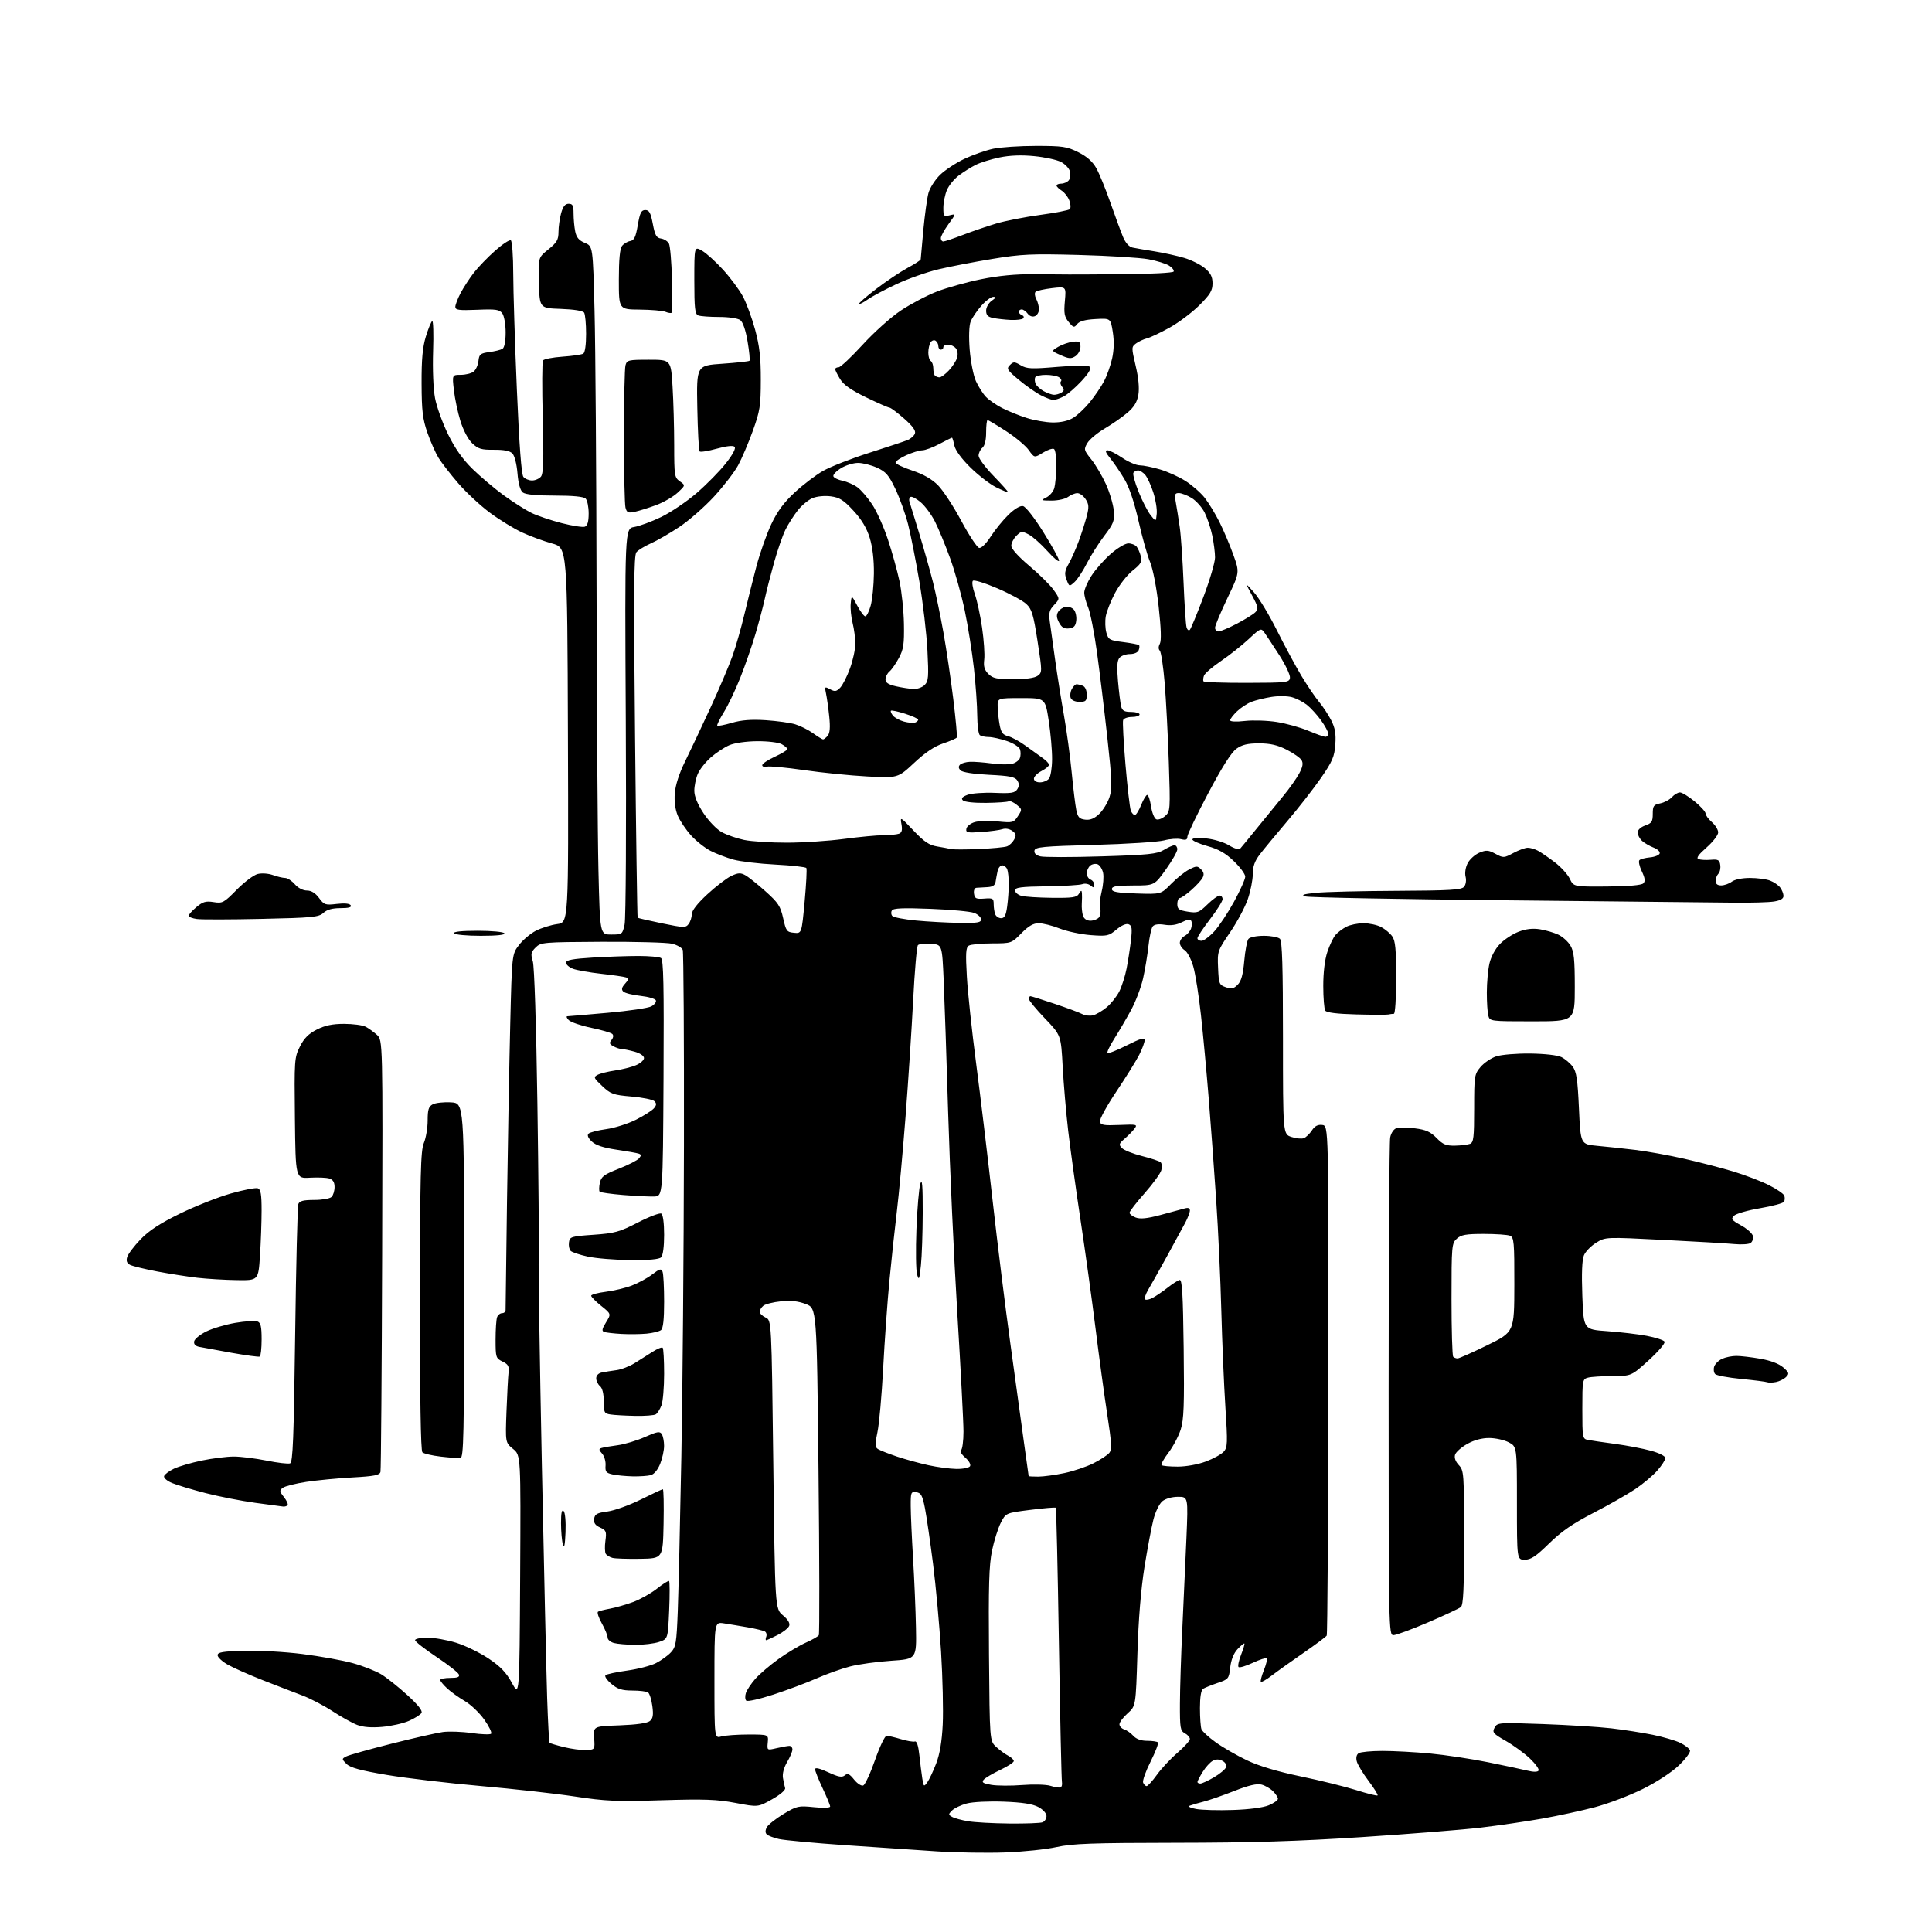 <?xml version="1.0" encoding="UTF-8" standalone="no"?>
<svg 
  version="1.1" 
  xmlns="http://www.w3.org/2000/svg" 
  xmlns:xlink="http://www.w3.org/1999/xlink" 
  xmlns:svg="http://www.w3.org/2000/svg"
  xmlns:rdf="http://www.w3.org/1999/02/22-rdf-syntax-ns#"
  xmlns:cc="http://creativecommons.org/ns#"
  xmlns:dc="http://purl.org/dc/elements/1.1/"
  viewBox="0 0 768 768"
  width="768"
  height="768"
>
<style>svg {background-color: white; }</style>"
<path stroke="none" fill="black" fill-rule="evenodd" d="M399.50,736.38C392.35,736.63 380.20,736.44 372.50,735.95C364.80,735.45 348.38,734.35 336.00,733.49C323.62,732.63 311.76,731.53 309.63,731.04C307.50,730.55 305.32,729.72 304.79,729.19C304.16,728.56 304.17,727.56 304.82,726.36C305.37,725.34 308.35,722.98 311.43,721.11C316.76,717.90 317.38,717.76 323.52,718.39C327.36,718.79 330.00,718.67 330.00,718.12C330.00,717.60 328.65,714.33 327.00,710.84C325.35,707.35 324.00,703.96 324.00,703.30C324.00,702.51 325.81,702.93 329.20,704.50C333.28,706.39 334.71,706.66 335.82,705.74C336.95,704.79 337.69,705.13 339.52,707.42C340.78,709.00 342.41,710.05 343.15,709.76C343.89,709.46 346.01,704.90 347.85,699.61C349.69,694.32 351.76,690.00 352.44,690.00C353.12,690.00 355.67,690.60 358.10,691.33C360.53,692.06 363.04,692.49 363.68,692.27C364.43,692.02 365.06,693.94 365.46,697.69C365.80,700.89 366.33,705.07 366.63,706.99C367.15,710.27 367.26,710.36 368.59,708.55C369.36,707.49 370.96,704.12 372.13,701.06C373.58,697.27 374.42,692.32 374.75,685.50C375.02,680.00 374.72,666.98 374.09,656.56C373.45,646.14 372.02,630.39 370.89,621.56C369.77,612.73 368.32,602.80 367.68,599.50C366.69,594.47 366.14,593.45 364.25,593.18C362.14,592.88 362.00,593.21 362.03,598.68C362.04,601.88 362.46,611.25 362.96,619.50C363.46,627.75 363.98,640.12 364.11,647.00C364.35,659.50 364.35,659.50 354.24,660.18C348.68,660.55 341.36,661.56 337.98,662.43C334.60,663.29 328.61,665.43 324.67,667.17C320.72,668.91 313.00,671.80 307.50,673.60C302.00,675.40 297.12,676.50 296.65,676.04C296.18,675.58 296.11,674.23 296.49,673.03C296.87,671.84 298.56,669.29 300.25,667.37C301.94,665.45 306.12,661.88 309.54,659.43C312.97,656.99 317.83,654.08 320.34,652.97C322.86,651.85 325.17,650.53 325.49,650.02C325.80,649.51 325.75,620.06 325.37,584.57C324.68,520.04 324.68,520.04 320.33,518.38C317.25,517.21 314.36,516.89 310.42,517.30C307.36,517.61 304.22,518.40 303.43,519.06C302.64,519.71 302.00,520.79 302.00,521.46C302.00,522.13 303.06,523.16 304.35,523.75C306.70,524.82 306.70,524.82 307.40,582.16C308.10,639.50 308.10,639.50 311.21,642.11C313.25,643.81 314.11,645.27 313.71,646.31C313.37,647.19 311.29,648.83 309.09,649.95C306.88,651.08 304.85,652.00 304.57,652.00C304.29,652.00 304.30,651.37 304.60,650.60C304.89,649.83 304.66,648.91 304.08,648.55C303.50,648.19 300.43,647.45 297.26,646.89C294.09,646.34 289.81,645.62 287.75,645.31C284.00,644.74 284.00,644.74 284.00,667.89C284.00,691.04 284.00,691.04 286.75,690.27C288.26,689.85 293.10,689.50 297.50,689.50C305.50,689.50 305.50,689.50 305.20,692.66C304.90,695.81 304.90,695.81 308.70,694.93C310.79,694.44 313.06,694.04 313.75,694.02C314.44,694.01 315.00,694.65 315.00,695.44C315.00,696.24 314.05,698.50 312.89,700.46C311.59,702.67 310.96,705.08 311.24,706.77C311.49,708.27 311.88,710.09 312.10,710.80C312.33,711.55 310.15,713.43 306.91,715.25C301.32,718.40 301.32,718.40 292.41,716.70C285.00,715.29 280.05,715.11 263.00,715.63C245.05,716.19 240.76,716.00 228.50,714.14C220.80,712.97 204.00,711.10 191.17,709.98C178.34,708.86 161.52,706.87 153.80,705.57C143.27,703.79 139.25,702.69 137.75,701.20C135.82,699.26 135.81,699.17 137.63,698.21C138.66,697.67 146.70,695.41 155.50,693.18C164.30,690.95 173.53,688.85 176.00,688.51C178.47,688.17 183.65,688.35 187.49,688.91C191.34,689.46 194.82,689.58 195.22,689.18C195.63,688.77 194.40,686.24 192.49,683.55C190.58,680.86 187.10,677.55 184.76,676.19C182.42,674.83 179.26,672.57 177.75,671.17C176.24,669.77 175.00,668.26 175.00,667.81C175.00,667.37 176.79,667.00 178.97,667.00C181.95,667.00 182.80,666.65 182.40,665.61C182.11,664.84 178.07,661.69 173.43,658.60C168.80,655.51 165.00,652.54 165.00,651.99C165.00,651.45 167.20,651.00 169.89,651.00C172.59,651.00 177.74,651.91 181.34,653.02C184.94,654.14 190.72,656.95 194.19,659.27C198.97,662.47 201.23,664.84 203.50,669.00C206.50,674.50 206.50,674.50 206.77,626.50C207.03,578.50 207.03,578.50 203.96,575.98C200.88,573.45 200.88,573.45 201.34,560.98C201.60,554.11 201.97,547.16 202.16,545.53C202.44,543.11 201.99,542.31 199.75,541.23C197.12,539.95 197.00,539.57 197.00,532.53C197.00,528.48 197.27,524.45 197.61,523.58C197.94,522.71 198.84,522.00 199.61,522.00C200.37,522.00 200.99,521.44 200.98,520.75C200.96,520.06 201.22,500.60 201.54,477.50C201.87,454.40 202.44,422.86 202.82,407.42C203.50,379.34 203.50,379.34 206.31,375.66C207.85,373.64 210.89,371.08 213.05,369.97C215.22,368.87 219.02,367.68 221.50,367.34C226.01,366.73 226.01,366.73 225.76,292.22C225.50,217.70 225.50,217.70 219.50,216.05C216.20,215.14 210.85,213.18 207.61,211.69C204.37,210.20 198.59,206.66 194.77,203.83C190.94,200.99 185.26,195.70 182.14,192.08C179.02,188.46 175.50,183.92 174.32,182.00C173.14,180.07 171.15,175.57 169.90,172.00C168.02,166.58 167.63,163.34 167.59,152.50C167.55,142.87 167.99,138.02 169.28,133.80C170.24,130.67 171.38,127.88 171.81,127.62C172.24,127.35 172.40,132.75 172.17,139.61C171.93,146.92 172.25,154.65 172.94,158.29C173.59,161.71 175.92,168.17 178.12,172.66C180.86,178.25 183.91,182.57 187.81,186.39C190.94,189.46 196.55,194.19 200.27,196.91C204.00,199.62 208.96,202.77 211.31,203.91C213.66,205.04 219.05,206.86 223.30,207.95C227.55,209.04 231.70,209.67 232.51,209.36C233.54,208.96 234.00,207.32 234.00,204.09C234.00,201.51 233.46,198.86 232.80,198.20C232.01,197.41 227.80,197.00 220.49,197.00C213.11,197.00 208.85,196.58 207.81,195.75C206.79,194.95 206.04,192.22 205.70,188.12C205.39,184.41 204.54,181.11 203.66,180.24C202.66,179.23 200.25,178.76 196.33,178.80C191.35,178.85 190.10,178.47 187.72,176.22C186.09,174.66 184.17,171.04 183.03,167.38C181.98,163.97 180.81,158.44 180.43,155.09C179.74,149.00 179.74,149.00 183.18,149.00C185.07,149.00 187.35,148.44 188.25,147.75C189.14,147.06 190.02,145.15 190.19,143.50C190.47,140.83 190.94,140.44 194.50,139.96C196.70,139.67 199.06,139.08 199.75,138.66C200.52,138.18 201.00,135.65 201.00,132.13C201.00,128.95 200.41,125.58 199.68,124.58C198.55,123.03 197.15,122.83 189.68,123.14C182.43,123.44 181.00,123.25 181.00,121.99C181.00,121.15 181.95,118.68 183.10,116.49C184.26,114.29 186.62,110.67 188.35,108.43C190.08,106.19 193.89,102.24 196.81,99.66C199.73,97.07 202.54,95.22 203.06,95.54C203.58,95.86 204.01,101.83 204.02,108.81C204.03,115.79 204.68,136.50 205.46,154.83C206.41,177.05 207.27,188.63 208.06,189.58C208.71,190.36 210.26,191.00 211.50,191.00C212.74,191.00 214.33,190.31 215.03,189.47C216.01,188.28 216.18,182.97 215.75,166.12C215.44,154.12 215.49,143.85 215.85,143.29C216.21,142.73 219.70,142.06 223.61,141.78C227.53,141.51 231.24,140.97 231.86,140.58C232.54,140.16 232.99,137.00 232.98,132.69C232.98,128.74 232.62,124.96 232.20,124.29C231.73,123.55 228.19,122.98 222.97,122.79C214.50,122.50 214.50,122.50 214.22,112.44C213.93,102.39 213.93,102.39 217.97,99.15C221.36,96.42 222.00,95.32 222.01,92.20C222.01,90.17 222.48,86.81 223.05,84.75C223.80,82.05 224.64,81.00 226.05,81.00C227.65,81.00 228.00,81.70 228.00,84.87C228.00,87.01 228.29,90.21 228.65,91.99C229.13,94.39 230.12,95.57 232.49,96.56C235.68,97.89 235.68,97.89 236.34,123.61C236.70,137.75 237.06,187.84 237.14,234.91C237.22,281.99 237.56,331.98 237.89,346.00C238.50,371.50 238.50,371.50 242.96,371.50C247.34,371.50 247.42,371.44 248.29,367.50C248.78,365.30 248.99,329.07 248.76,286.81C248.35,210.12 248.35,210.12 252.12,209.48C254.19,209.13 258.99,207.36 262.78,205.54C266.57,203.72 272.93,199.43 276.91,196.01C280.88,192.59 286.12,187.26 288.55,184.17C291.33,180.63 292.60,178.20 292.01,177.61C291.41,177.01 288.78,177.29 284.90,178.37C281.52,179.31 278.47,179.80 278.12,179.46C277.78,179.12 277.36,171.29 277.19,162.07C276.87,145.29 276.87,145.29 287.16,144.59C292.82,144.20 297.67,143.67 297.93,143.41C298.18,143.15 297.85,139.69 297.17,135.72C296.43,131.30 295.31,128.02 294.28,127.25C293.34,126.54 289.72,126.00 285.89,126.00C282.19,126.00 278.45,125.73 277.58,125.39C276.25,124.88 276.00,122.68 276.00,111.34C276.00,97.89 276.00,97.89 279.12,99.69C280.83,100.69 284.58,104.08 287.45,107.24C290.32,110.39 293.84,115.12 295.26,117.74C296.69,120.37 298.89,126.34 300.16,131.01C301.93,137.58 302.45,142.09 302.43,151.00C302.42,161.37 302.10,163.37 299.25,171.29C297.51,176.12 294.88,182.29 293.40,185.00C291.93,187.71 287.62,193.29 283.83,197.41C280.04,201.52 273.84,206.95 270.06,209.46C266.28,211.97 261.18,214.92 258.72,216.00C256.27,217.09 253.69,218.67 252.98,219.52C251.95,220.76 251.85,235.11 252.44,292.78C252.84,332.23 253.31,364.64 253.47,364.81C253.64,364.97 257.99,365.98 263.14,367.04C271.88,368.84 272.58,368.86 273.75,367.29C274.44,366.37 275.00,364.63 275.00,363.42C275.00,362.00 277.20,359.17 281.15,355.52C284.54,352.38 288.81,349.11 290.64,348.23C293.37,346.93 294.37,346.87 296.23,347.89C297.48,348.57 301.11,351.47 304.30,354.32C309.36,358.85 310.26,360.22 311.32,365.01C312.45,370.10 312.76,370.52 315.61,370.80C318.68,371.10 318.68,371.10 319.85,358.46C320.49,351.51 320.80,345.48 320.54,345.06C320.28,344.64 314.76,344.02 308.28,343.69C301.80,343.36 294.25,342.46 291.50,341.70C288.75,340.93 284.67,339.37 282.43,338.22C280.19,337.08 276.72,334.32 274.70,332.09C272.69,329.87 270.32,326.35 269.44,324.27C268.41,321.84 267.98,318.66 268.24,315.34C268.50,312.08 269.98,307.46 272.26,302.84C274.25,298.80 278.78,289.20 282.34,281.50C285.90,273.80 289.92,264.35 291.27,260.50C292.62,256.65 294.73,249.22 295.96,244.00C297.20,238.78 299.34,230.22 300.72,225.00C302.11,219.78 304.75,212.30 306.59,208.38C309.02,203.24 311.61,199.73 315.92,195.74C319.20,192.70 324.27,188.85 327.19,187.19C330.11,185.53 338.35,182.30 345.50,180.02C352.65,177.73 359.53,175.45 360.78,174.94C362.03,174.43 363.34,173.28 363.69,172.37C364.13,171.22 362.85,169.43 359.41,166.40C356.71,164.02 354.08,162.06 353.57,162.04C353.06,162.02 348.88,160.18 344.28,157.95C338.31,155.06 335.35,152.98 333.96,150.70C332.89,148.94 332.01,147.16 332.00,146.75C332.00,146.34 332.61,146.00 333.36,146.00C334.11,146.00 338.40,141.97 342.90,137.05C347.46,132.06 354.21,126.02 358.15,123.40C362.04,120.82 368.45,117.45 372.40,115.91C376.35,114.38 384.24,112.17 389.93,111.01C396.93,109.59 403.71,108.94 410.89,109.00C416.72,109.05 423.07,109.10 425.00,109.11C426.93,109.13 436.93,109.07 447.24,108.99C457.54,108.91 466.22,108.45 466.52,107.97C466.82,107.48 466.04,106.43 464.78,105.62C463.53,104.81 459.80,103.65 456.50,103.05C453.20,102.44 440.82,101.67 429.00,101.35C409.97,100.84 406.01,101.02 394.50,102.92C387.35,104.09 377.73,105.95 373.12,107.04C368.52,108.13 360.97,110.79 356.36,112.95C351.75,115.11 346.60,117.86 344.93,119.05C343.25,120.24 341.70,121.03 341.47,120.81C341.24,120.58 344.31,117.91 348.28,114.87C352.25,111.83 357.86,108.07 360.75,106.51C363.64,104.96 366.00,103.42 366.00,103.09C366.00,102.77 366.47,97.55 367.04,91.50C367.61,85.45 368.52,78.82 369.07,76.76C369.62,74.71 371.70,71.45 373.69,69.51C375.68,67.58 380.05,64.71 383.40,63.13C386.76,61.55 391.88,59.75 394.80,59.13C397.71,58.51 405.39,58.00 411.85,58.00C422.38,58.00 424.13,58.26 428.62,60.50C432.05,62.21 434.31,64.21 435.80,66.86C436.99,68.98 439.52,75.17 441.42,80.61C443.32,86.05 445.58,92.18 446.44,94.23C447.44,96.60 448.83,98.14 450.26,98.43C451.49,98.69 455.45,99.37 459.05,99.94C462.65,100.52 467.92,101.68 470.75,102.52C473.59,103.36 477.28,105.20 478.95,106.61C481.27,108.57 482.00,110.01 482.00,112.65C482.00,115.52 481.07,117.05 476.75,121.36C473.86,124.23 468.56,128.22 464.97,130.22C461.38,132.22 457.33,134.14 455.97,134.49C454.61,134.83 452.64,135.76 451.59,136.53C449.74,137.91 449.74,138.15 451.44,145.40C452.58,150.20 452.96,154.29 452.52,156.89C452.03,159.81 450.83,161.78 448.17,164.06C446.15,165.79 442.09,168.62 439.14,170.35C436.20,172.08 433.09,174.68 432.24,176.12C430.77,178.61 430.84,178.92 433.80,182.62C435.51,184.75 438.12,189.18 439.62,192.45C441.11,195.73 442.51,200.45 442.74,202.95C443.10,207.04 442.72,208.05 438.96,213.00C436.66,216.02 433.53,220.97 432.00,224.00C430.47,227.02 428.28,230.35 427.13,231.38C425.08,233.24 425.04,233.23 423.97,230.41C423.07,228.07 423.23,226.93 424.86,224.03C425.95,222.09 427.75,218.03 428.86,215.00C429.96,211.97 431.38,207.55 432.00,205.17C432.93,201.56 432.86,200.43 431.54,198.42C430.67,197.09 429.18,196.01 428.23,196.03C427.28,196.05 425.63,196.72 424.56,197.53C423.49,198.34 420.57,198.99 418.06,198.99C413.77,198.97 413.65,198.90 415.96,197.73C417.31,197.04 418.73,195.36 419.11,193.99C419.49,192.62 419.85,188.71 419.90,185.31C419.96,181.90 419.54,178.83 418.98,178.49C418.42,178.14 416.44,178.80 414.57,179.96C411.18,182.05 411.18,182.05 408.93,178.91C407.70,177.18 403.65,173.79 399.92,171.38C396.20,168.97 392.89,167.00 392.57,167.00C392.26,167.00 392.00,169.19 392.00,171.88C392.00,174.99 391.46,177.20 390.50,178.00C389.68,178.68 389.00,180.11 389.00,181.16C389.00,182.21 391.69,185.84 394.98,189.22C398.27,192.61 400.84,195.49 400.70,195.64C400.55,195.78 398.42,194.91 395.97,193.70C393.51,192.49 388.91,188.94 385.74,185.82C382.15,182.28 379.75,178.98 379.36,177.07C379.03,175.38 378.61,174.00 378.43,174.00C378.25,174.00 375.99,175.12 373.40,176.50C370.82,177.88 367.76,179.01 366.60,179.02C365.45,179.03 362.59,179.91 360.25,180.97C357.91,182.03 356.00,183.34 356.00,183.87C356.00,184.40 358.98,185.83 362.62,187.04C367.07,188.52 370.44,190.45 372.87,192.90C374.87,194.92 379.03,201.27 382.12,207.03C385.21,212.79 388.41,217.63 389.23,217.80C390.11,217.97 392.01,216.11 393.81,213.30C395.51,210.66 398.67,206.77 400.84,204.66C403.24,202.31 405.50,200.95 406.64,201.17C407.72,201.38 411.12,205.72 414.74,211.51C418.17,217.01 420.99,222.11 420.99,222.86C421.00,223.61 418.92,221.90 416.37,219.07C413.82,216.23 410.46,213.25 408.89,212.44C406.26,211.08 405.87,211.13 404.02,212.98C402.91,214.09 402.00,215.88 402.00,216.95C402.00,218.14 404.78,221.24 409.15,224.92C413.08,228.23 417.42,232.53 418.81,234.47C421.33,238.02 421.33,238.02 419.03,240.47C417.11,242.51 416.83,243.62 417.32,247.21C417.64,249.57 418.61,256.45 419.46,262.50C420.31,268.55 421.88,278.45 422.96,284.50C424.03,290.55 425.40,300.68 426.01,307.00C426.62,313.32 427.44,320.07 427.84,322.00C428.44,324.88 429.07,325.56 431.40,325.83C433.39,326.06 435.04,325.38 436.97,323.53C438.48,322.08 440.31,319.10 441.03,316.90C442.17,313.46 442.05,310.17 440.18,293.20C438.99,282.37 437.14,267.14 436.07,259.37C435.01,251.61 433.43,243.56 432.57,241.50C431.70,239.44 431.00,236.77 431.00,235.57C431.00,234.37 432.27,231.38 433.83,228.93C435.38,226.48 438.82,222.57 441.47,220.24C444.12,217.91 447.29,216.00 448.52,216.00C449.75,216.00 451.22,216.57 451.80,217.26C452.37,217.95 453.13,219.68 453.49,221.11C454.04,223.31 453.54,224.20 450.24,226.81C448.09,228.52 444.94,232.52 443.25,235.70C441.55,238.89 439.90,243.07 439.56,245.00C439.23,246.93 439.33,249.85 439.80,251.50C440.58,254.27 441.10,254.56 446.47,255.23C449.68,255.64 452.51,256.18 452.77,256.44C453.03,256.70 452.98,257.61 452.65,258.46C452.31,259.36 450.85,260.00 449.15,260.00C447.55,260.00 445.68,260.68 444.99,261.52C444.07,262.62 443.92,265.15 444.42,270.77C444.80,275.02 445.36,279.51 445.66,280.75C446.10,282.53 446.92,283.00 449.61,283.00C451.47,283.00 453.00,283.45 453.00,284.00C453.00,284.55 451.64,285.00 449.97,285.00C448.30,285.00 446.72,285.56 446.46,286.25C446.20,286.94 446.63,294.93 447.40,304.00C448.18,313.07 449.13,321.29 449.52,322.25C449.90,323.21 450.62,324.00 451.12,324.00C451.61,324.00 452.74,322.20 453.62,320.00C454.50,317.80 455.59,316.00 456.05,316.00C456.50,316.00 457.19,318.06 457.56,320.58C457.94,323.10 458.89,325.40 459.66,325.70C460.44,326.00 462.02,325.40 463.17,324.37C465.21,322.55 465.25,321.96 464.62,303.00C464.26,292.27 463.52,278.12 462.98,271.54C462.43,264.97 461.56,259.16 461.04,258.64C460.44,258.04 460.45,257.03 461.06,255.89C461.70,254.70 461.54,249.70 460.59,241.17C459.75,233.59 458.33,226.23 457.16,223.37C456.05,220.69 453.98,213.32 452.56,207.00C450.90,199.66 448.89,193.69 446.99,190.50C445.36,187.75 442.84,184.04 441.38,182.25C439.48,179.91 439.16,179.00 440.22,179.00C441.03,179.00 443.68,180.34 446.10,181.98C448.52,183.62 451.66,184.97 453.07,184.98C454.48,184.99 458.08,185.71 461.07,186.59C464.06,187.46 468.64,189.53 471.25,191.19C473.86,192.85 477.29,195.85 478.87,197.85C480.45,199.86 483.09,204.20 484.75,207.50C486.40,210.80 488.89,216.66 490.27,220.53C492.80,227.56 492.80,227.56 487.90,237.81C485.20,243.45 483.00,248.72 483.00,249.53C483.00,250.34 483.63,251.00 484.40,251.00C485.17,251.00 488.43,249.62 491.65,247.94C494.87,246.25 498.18,244.21 499.00,243.39C500.33,242.07 500.19,241.32 497.72,236.70C494.93,231.50 494.93,231.50 498.50,235.50C500.46,237.70 504.54,244.45 507.56,250.50C510.58,256.55 514.96,264.68 517.29,268.58C519.62,272.47 522.78,277.14 524.31,278.96C525.84,280.78 528.02,284.08 529.16,286.30C530.73,289.39 531.12,291.68 530.81,295.97C530.46,300.79 529.65,302.67 525.14,309.21C522.24,313.40 516.19,321.17 511.68,326.47C507.18,331.77 502.26,337.73 500.75,339.70C498.76,342.31 498.00,344.45 498.00,347.49C498.00,349.80 497.11,354.28 496.02,357.44C494.93,360.61 491.76,366.55 488.97,370.63C483.99,377.95 483.91,378.17 484.21,384.76C484.48,391.07 484.66,391.52 487.27,392.43C489.52,393.22 490.41,393.04 491.99,391.45C493.41,390.03 494.12,387.47 494.61,382.00C494.97,377.88 495.72,373.94 496.26,373.25C496.82,372.54 499.47,372.00 502.42,372.00C505.27,372.00 508.14,372.54 508.80,373.20C509.69,374.09 510.00,384.23 510.00,412.62C510.00,450.84 510.00,450.84 513.35,451.95C515.19,452.56 517.41,452.78 518.29,452.44C519.16,452.11 520.61,450.72 521.50,449.36C522.65,447.60 523.86,446.97 525.63,447.19C528.14,447.50 528.14,447.50 528.04,548.40C527.98,603.89 527.69,649.69 527.39,650.17C527.10,650.65 522.95,653.74 518.18,657.04C513.40,660.33 507.74,664.37 505.59,666.02C503.44,667.67 501.47,668.81 501.22,668.55C500.96,668.29 501.50,666.21 502.42,663.92C503.33,661.63 503.84,659.51 503.54,659.21C503.24,658.91 500.75,659.71 498.00,661.00C495.25,662.29 492.71,663.04 492.35,662.68C491.98,662.32 492.43,660.14 493.33,657.83C494.24,655.53 494.84,653.50 494.66,653.33C494.48,653.15 493.27,654.15 491.96,655.54C490.43,657.17 489.39,659.75 489.04,662.79C488.52,667.33 488.34,667.55 484.00,669.01C481.52,669.85 478.94,670.89 478.25,671.32C477.45,671.83 477.00,674.58 477.00,678.98C477.00,682.75 477.27,686.54 477.60,687.39C477.93,688.25 480.50,690.61 483.31,692.63C486.12,694.64 491.70,697.86 495.72,699.77C500.53,702.05 507.82,704.23 517.08,706.16C524.81,707.76 534.75,710.22 539.16,711.61C543.58,713.01 547.38,713.95 547.62,713.71C547.86,713.47 546.23,710.85 543.99,707.89C541.76,704.92 539.66,701.44 539.33,700.14C538.95,698.66 539.25,697.46 540.11,696.91C540.88,696.43 545.10,696.02 549.50,696.02C553.90,696.01 562.43,696.47 568.46,697.04C574.49,697.61 584.84,699.17 591.46,700.51C598.08,701.85 605.19,703.36 607.26,703.87C609.62,704.45 611.23,704.44 611.60,703.83C611.93,703.31 610.39,701.16 608.19,699.06C605.98,696.96 601.66,693.81 598.59,692.05C593.53,689.16 593.11,688.66 594.12,686.77C595.21,684.74 595.69,684.71 613.37,685.34C623.34,685.70 635.53,686.46 640.46,687.03C645.39,687.60 652.81,688.76 656.96,689.60C661.11,690.44 666.05,691.89 667.95,692.82C669.84,693.74 671.58,695.10 671.80,695.83C672.03,696.56 670.02,699.26 667.33,701.83C664.44,704.58 658.55,708.42 652.97,711.19C647.76,713.77 639.23,717.01 634.00,718.39C628.77,719.77 619.33,721.82 613.00,722.94C606.67,724.06 595.65,725.67 588.50,726.52C581.35,727.36 560.20,729.05 541.50,730.27C516.04,731.93 497.45,732.50 467.50,732.53C434.00,732.57 426.28,732.85 420.00,734.24C415.88,735.16 406.65,736.12 399.50,736.38zM401.17,724.88C407.59,724.95 413.55,724.73 414.42,724.39C415.29,724.06 416.00,722.95 416.00,721.92C416.00,720.83 414.64,719.33 412.75,718.32C410.46,717.10 406.41,716.47 398.99,716.19C392.96,715.97 386.69,716.28 384.28,716.92C381.98,717.54 379.35,718.79 378.46,719.69C376.94,721.20 376.95,721.39 378.49,722.25C379.41,722.77 382.26,723.54 384.83,723.98C387.40,724.41 394.75,724.82 401.17,724.88zM490.10,719.50C496.58,719.29 502.11,718.56 504.35,717.63C506.36,716.79 508.00,715.63 508.00,715.05C508.00,714.47 507.11,713.11 506.03,712.03C504.94,710.94 502.87,709.75 501.42,709.39C499.60,708.93 496.27,709.72 490.64,711.94C486.16,713.70 480.70,715.61 478.50,716.17C476.30,716.72 473.82,717.45 473.00,717.77C472.10,718.13 473.10,718.66 475.50,719.11C477.70,719.52 484.27,719.70 490.10,719.50zM421.50,710.55C422.05,710.40 422.34,709.43 422.14,708.39C421.95,707.35 421.40,682.48 420.93,653.12C420.46,623.76 419.90,599.57 419.69,599.35C419.47,599.14 414.92,599.52 409.56,600.20C399.82,601.43 399.82,601.43 397.83,605.32C396.74,607.47 395.17,612.43 394.35,616.36C393.16,622.07 392.91,630.36 393.14,657.77C393.42,692.03 393.42,692.03 395.96,694.39C397.36,695.69 399.51,697.28 400.75,697.91C401.99,698.55 403.00,699.51 403.00,700.05C403.00,700.59 400.54,702.19 397.54,703.61C394.54,705.03 391.60,706.78 391.00,707.50C390.14,708.53 390.80,708.96 394.08,709.51C396.37,709.90 401.90,709.93 406.37,709.58C410.84,709.23 415.85,709.37 417.50,709.88C419.15,710.40 420.95,710.70 421.50,710.55zM455.80,710.00C456.27,710.00 458.11,707.98 459.89,705.51C461.66,703.03 465.34,699.10 468.06,696.76C470.78,694.41 473.00,691.95 473.00,691.29C473.00,690.62 472.10,689.59 471.00,689.00C469.19,688.03 469.00,686.93 469.04,677.21C469.06,671.32 469.49,657.73 470.01,647.00C470.52,636.27 471.25,620.19 471.63,611.25C472.31,595.00 472.31,595.00 468.27,595.00C465.90,595.00 463.33,595.73 462.07,596.75C460.87,597.73 459.30,600.92 458.51,604.00C457.73,607.02 456.12,615.58 454.93,623.00C453.53,631.80 452.55,643.76 452.14,657.33C451.50,678.17 451.50,678.17 448.25,681.07C446.46,682.67 445.00,684.62 445.00,685.42C445.00,686.21 445.84,687.13 446.87,687.46C447.90,687.78 449.54,688.94 450.52,690.03C451.69,691.31 453.60,692.00 455.99,692.00C458.01,692.00 459.95,692.28 460.29,692.62C460.63,692.96 459.32,696.38 457.39,700.23C455.45,704.07 454.11,707.84 454.40,708.61C454.70,709.37 455.33,710.00 455.80,710.00zM477.16,709.00C477.80,709.00 480.22,707.89 482.54,706.53C484.87,705.17 487.03,703.37 487.35,702.54C487.69,701.64 487.14,700.61 485.96,699.98C484.62,699.26 483.40,699.25 482.09,699.95C481.04,700.51 479.24,702.50 478.09,704.36C476.94,706.21 476.00,708.02 476.00,708.37C476.00,708.72 476.52,709.00 477.16,709.00zM233.00,695.66C236.50,695.50 236.50,695.50 236.18,690.87C235.86,686.23 235.86,686.23 246.30,685.85C252.98,685.60 257.32,684.98 258.34,684.13C259.57,683.11 259.79,681.75 259.31,678.15C258.97,675.59 258.20,673.17 257.60,672.77C256.99,672.36 254.17,672.02 251.33,672.02C247.21,672.00 245.51,671.46 243.02,669.36C241.29,667.91 240.24,666.37 240.69,665.94C241.14,665.50 245.00,664.67 249.28,664.08C253.56,663.49 258.73,662.15 260.78,661.10C262.82,660.05 265.49,658.14 266.69,656.84C268.67,654.72 268.94,653.11 269.42,640.50C269.71,632.80 270.36,605.12 270.85,579.00C271.35,552.88 271.81,497.22 271.88,455.33C271.95,413.44 271.73,378.46 271.40,377.59C271.07,376.73 269.15,375.63 267.15,375.14C265.14,374.66 252.60,374.32 239.28,374.38C215.94,374.50 214.98,374.58 212.92,376.64C211.06,378.49 210.91,379.24 211.80,382.14C212.41,384.11 213.16,407.43 213.62,438.50C214.06,467.65 214.29,495.11 214.14,499.53C213.99,503.95 214.56,541.30 215.40,582.53C216.25,623.76 217.19,665.35 217.50,674.95C217.82,684.55 218.25,692.58 218.46,692.79C218.67,693.01 221.24,693.78 224.17,694.50C227.10,695.23 231.07,695.75 233.00,695.66zM151.97,686.46C147.70,686.84 144.31,686.58 142.00,685.69C140.07,684.95 135.64,682.49 132.15,680.21C128.65,677.93 123.25,675.12 120.15,673.96C117.04,672.80 110.00,670.08 104.50,667.92C99.00,665.76 92.70,662.96 90.50,661.71C88.30,660.46 86.50,658.78 86.50,657.97C86.50,656.79 88.57,656.44 97.00,656.20C102.78,656.03 113.22,656.62 120.22,657.50C127.21,658.39 136.21,660.01 140.22,661.12C144.22,662.22 149.30,664.21 151.50,665.54C153.70,666.87 158.39,670.59 161.91,673.81C166.23,677.75 168.07,680.08 167.54,680.94C167.10,681.65 164.87,683.05 162.59,684.06C160.31,685.07 155.53,686.15 151.97,686.46zM252.50,653.84C249.20,653.82 245.38,653.49 244.00,653.11C242.62,652.72 241.52,651.76 241.53,650.95C241.55,650.15 240.52,647.63 239.24,645.34C237.96,643.05 237.27,640.95 237.71,640.68C238.15,640.40 240.31,639.86 242.51,639.46C244.70,639.06 248.82,637.88 251.66,636.83C254.49,635.78 258.74,633.40 261.11,631.53C263.47,629.66 265.65,628.28 265.95,628.47C266.25,628.65 266.27,633.91 266.00,640.15C265.50,651.50 265.50,651.50 262.00,652.69C260.07,653.35 255.80,653.87 252.50,653.84zM553.91,650.00C552.04,650.00 552.00,647.83 552.00,552.62C552.00,499.07 552.28,453.86 552.62,452.15C552.98,450.36 554.03,448.81 555.13,448.46C556.17,448.13 559.49,448.17 562.50,448.54C566.82,449.08 568.64,449.90 571.05,452.36C573.60,454.97 574.85,455.48 578.43,455.41C580.80,455.36 583.47,455.03 584.37,454.69C585.77,454.15 586.00,452.13 586.00,440.61C586.00,427.67 586.10,427.04 588.53,424.14C589.93,422.49 592.74,420.58 594.78,419.91C596.83,419.23 602.89,418.73 608.26,418.79C614.01,418.86 619.11,419.44 620.67,420.20C622.13,420.92 624.15,422.62 625.17,424.00C626.67,426.03 627.14,429.14 627.66,440.69C628.31,454.87 628.31,454.87 634.90,455.48C638.53,455.81 645.33,456.54 650.00,457.10C654.67,457.66 663.45,459.24 669.50,460.62C675.55,461.99 684.33,464.27 689.00,465.68C693.67,467.10 700.03,469.52 703.12,471.08C706.22,472.63 708.99,474.53 709.28,475.29C709.57,476.06 709.52,477.15 709.16,477.73C708.80,478.31 704.51,479.46 699.64,480.29C694.76,481.12 690.11,482.46 689.30,483.27C687.99,484.58 688.33,485.03 692.15,487.14C694.53,488.45 696.64,490.37 696.84,491.39C697.04,492.42 696.59,493.66 695.85,494.14C695.11,494.62 692.25,494.80 689.50,494.54C686.75,494.27 674.08,493.53 661.35,492.89C638.20,491.71 638.20,491.71 634.49,494.01C632.45,495.27 630.26,497.51 629.64,499.00C628.89,500.78 628.67,506.23 629.00,515.09C629.50,528.50 629.50,528.50 638.87,529.16C644.02,529.52 651.11,530.36 654.63,531.02C658.15,531.69 661.32,532.72 661.69,533.31C662.06,533.91 659.27,537.19 655.43,540.69C648.50,546.98 648.50,546.98 641.00,547.00C636.88,547.02 632.49,547.30 631.25,547.63C629.08,548.21 629.00,548.64 629.00,560.10C629.00,571.61 629.07,571.97 631.25,572.40C632.49,572.63 637.33,573.34 642.00,573.97C646.67,574.60 653.09,575.82 656.25,576.69C659.59,577.60 662.00,578.82 662.00,579.60C662.00,580.33 660.57,582.56 658.82,584.55C657.08,586.54 653.14,589.85 650.07,591.92C647.01,593.98 639.51,598.25 633.41,601.40C625.17,605.66 620.65,608.78 615.77,613.57C610.55,618.69 608.57,620.00 606.10,620.00C603.00,620.00 603.00,620.00 603.00,597.53C603.00,575.05 603.00,575.05 599.75,573.35C597.96,572.41 594.47,571.64 591.98,571.63C589.05,571.62 585.97,572.45 583.24,573.99C580.92,575.29 578.75,577.21 578.42,578.26C578.03,579.47 578.58,580.99 579.91,582.40C581.92,584.55 582.00,585.61 582.00,611.19C582.00,631.66 581.70,638.00 580.71,638.83C580.00,639.41 574.11,642.17 567.62,644.95C561.13,647.73 554.96,650.00 553.91,650.00zM254.50,619.65C249.55,619.73 244.60,619.57 243.50,619.29C242.40,619.00 241.19,618.27 240.80,617.66C240.42,617.05 240.35,614.72 240.66,612.48C241.16,608.80 240.96,608.30 238.54,607.20C236.60,606.32 235.95,605.37 236.18,603.74C236.45,601.87 237.33,601.39 241.50,600.84C244.25,600.47 250.19,598.34 254.71,596.09C259.22,593.84 263.17,592.00 263.49,592.00C263.80,592.00 263.93,598.19 263.78,605.75C263.50,619.50 263.50,619.50 254.50,619.65zM224.80,609.10C224.59,614.24 224.27,615.74 223.76,614.00C223.36,612.62 223.02,608.82 223.01,605.55C223.00,601.41 223.32,599.92 224.05,600.65C224.65,601.25 224.97,604.86 224.80,609.10zM112.58,598.88C111.99,598.82 107.00,598.15 101.50,597.40C96.00,596.65 87.10,594.91 81.73,593.53C76.36,592.14 70.36,590.34 68.39,589.52C66.38,588.68 65.00,587.48 65.23,586.76C65.46,586.07 67.22,584.75 69.14,583.83C71.06,582.91 76.07,581.45 80.27,580.58C84.48,579.71 90.18,579.00 92.94,579.00C95.70,579.00 101.56,579.73 105.96,580.61C110.37,581.50 114.58,581.99 115.32,581.71C116.42,581.29 116.79,571.73 117.33,530.70C117.69,502.94 118.26,479.49 118.60,478.61C119.06,477.39 120.60,477.00 124.91,477.00C128.04,477.00 131.14,476.46 131.80,475.80C132.46,475.14 133.00,473.37 133.00,471.87C133.00,469.98 132.36,468.93 130.93,468.48C129.80,468.12 126.31,467.98 123.18,468.16C117.50,468.50 117.50,468.50 117.23,444.50C116.97,421.27 117.04,420.35 119.23,416.00C120.89,412.70 122.69,410.90 125.96,409.25C129.19,407.62 132.18,407.00 136.78,407.00C140.27,407.00 144.11,407.51 145.32,408.12C146.52,408.74 148.55,410.21 149.84,411.37C152.17,413.50 152.17,413.50 151.91,498.50C151.76,545.25 151.46,584.22 151.24,585.10C150.92,586.40 148.81,586.82 140.17,587.30C134.30,587.62 126.03,588.41 121.78,589.06C117.54,589.71 113.34,590.76 112.47,591.40C111.03,592.45 111.07,592.82 112.90,595.15C114.02,596.57 114.65,598.02 114.30,598.37C113.95,598.71 113.18,598.95 112.58,598.88zM251.50,586.87C248.75,586.81 245.15,586.46 243.50,586.10C240.93,585.53 240.53,585.01 240.72,582.51C240.84,580.90 240.21,578.79 239.33,577.81C238.01,576.36 237.98,575.96 239.11,575.60C239.88,575.35 242.75,574.86 245.50,574.50C248.25,574.14 253.13,572.67 256.33,571.25C261.22,569.07 262.31,568.88 263.07,570.08C263.56,570.86 263.98,572.95 263.98,574.73C263.99,576.51 263.29,579.72 262.43,581.88C261.47,584.28 260.02,586.03 258.68,586.39C257.48,586.71 254.25,586.93 251.50,586.87zM412.75,586.98C414.81,586.97 419.48,586.33 423.13,585.56C426.78,584.79 431.98,583.03 434.69,581.66C437.41,580.28 440.22,578.44 440.94,577.57C442.04,576.25 441.90,573.67 440.14,562.24C438.98,554.68 436.88,539.27 435.48,528.00C434.07,516.73 431.40,497.38 429.53,485.00C427.66,472.62 425.46,456.65 424.62,449.50C423.79,442.35 422.80,430.88 422.43,424.00C421.76,411.50 421.76,411.50 415.38,404.85C411.87,401.19 409.00,397.70 409.00,397.10C409.00,396.49 409.27,396.00 409.60,396.00C409.93,396.00 414.25,397.35 419.18,399.01C424.12,400.66 429.07,402.50 430.17,403.09C431.28,403.69 433.23,403.91 434.52,403.59C435.80,403.26 438.25,401.82 439.97,400.37C441.68,398.93 443.92,396.12 444.93,394.12C445.94,392.13 447.25,388.02 447.84,385.00C448.43,381.98 449.21,376.92 449.57,373.76C450.11,369.03 449.95,367.92 448.63,367.41C447.66,367.04 445.74,367.88 443.79,369.53C440.75,372.08 440.09,372.22 433.52,371.72C429.66,371.42 424.12,370.24 421.21,369.09C418.31,367.94 414.57,367.00 412.92,367.00C410.74,367.00 408.85,368.09 406.00,371.00C402.09,374.98 402.05,375.00 394.29,375.02C390.01,375.02 385.87,375.43 385.09,375.92C383.95,376.64 383.81,378.97 384.34,388.16C384.69,394.40 386.34,409.85 388.00,422.50C389.66,435.15 392.61,459.68 394.55,477.00C396.49,494.32 399.67,519.98 401.62,534.00C403.57,548.02 405.98,565.58 406.98,573.00C407.99,580.42 408.85,586.61 408.90,586.75C408.96,586.89 410.69,586.99 412.75,586.98zM380.19,583.92C382.77,583.96 385.21,583.48 385.60,582.84C386.01,582.17 385.19,580.70 383.67,579.39C382.20,578.13 381.46,576.83 382.01,576.50C382.55,576.16 383.00,572.81 383.00,569.06C383.00,565.31 381.89,544.07 380.54,521.87C379.19,499.67 377.56,463.95 376.91,442.50C376.27,421.05 375.46,397.20 375.12,389.50C374.50,375.50 374.50,375.50 370.11,375.19C367.70,375.01 365.35,375.25 364.90,375.70C364.44,376.16 363.59,385.97 363.00,397.52C362.41,409.06 361.04,429.98 359.96,444.00C358.87,458.02 357.33,474.90 356.52,481.50C355.72,488.10 354.39,500.48 353.57,509.00C352.76,517.52 351.63,533.27 351.07,544.00C350.50,554.73 349.49,566.11 348.80,569.31C347.75,574.26 347.78,575.25 349.03,576.04C349.84,576.55 353.25,577.89 356.60,579.02C359.96,580.14 365.59,581.69 369.10,582.45C372.62,583.22 377.61,583.88 380.19,583.92zM468.13,583.00C471.50,583.00 476.19,582.15 479.33,580.98C482.30,579.87 485.49,578.11 486.43,577.08C487.98,575.37 488.04,573.75 487.11,559.35C486.55,550.63 485.82,533.38 485.49,521.00C485.17,508.62 484.25,488.82 483.45,477.00C482.66,465.18 481.32,446.95 480.47,436.50C479.63,426.05 478.25,411.20 477.40,403.50C476.56,395.80 475.19,387.12 474.35,384.21C473.52,381.29 471.97,378.37 470.92,377.72C469.86,377.06 469.00,375.74 469.00,374.79C469.00,373.85 469.87,372.61 470.93,372.04C472.00,371.47 473.15,370.11 473.50,369.01C473.84,367.91 473.85,366.57 473.51,366.01C473.11,365.38 471.75,365.59 469.79,366.61C467.73,367.67 465.45,368.01 462.97,367.61C460.55,367.22 458.88,367.45 458.23,368.26C457.68,368.94 456.91,372.43 456.53,376.00C456.15,379.57 455.19,385.39 454.39,388.93C453.60,392.46 451.47,398.08 449.66,401.43C447.85,404.77 444.86,409.87 443.03,412.76C441.19,415.65 439.94,418.27 440.24,418.57C440.55,418.88 443.99,417.52 447.90,415.55C453.45,412.76 455.00,412.31 455.00,413.53C455.00,414.38 454.04,416.97 452.86,419.29C451.69,421.61 447.61,428.15 443.81,433.84C440.00,439.53 437.04,444.93 437.23,445.84C437.51,447.24 438.72,447.45 444.96,447.19C451.96,446.90 452.27,446.97 450.95,448.69C450.19,449.69 448.42,451.48 447.03,452.68C444.78,454.63 444.66,455.03 446.00,456.39C446.82,457.23 450.43,458.66 454.00,459.56C457.57,460.46 460.89,461.57 461.38,462.02C461.86,462.48 461.98,463.90 461.64,465.18C461.30,466.45 458.31,470.56 455.01,474.31C451.70,478.05 449.00,481.55 449.00,482.08C449.00,482.61 450.11,483.47 451.47,483.99C453.25,484.66 456.01,484.39 461.22,483.00C465.23,481.94 469.51,480.78 470.75,480.42C472.33,479.96 473.00,480.19 473.00,481.17C473.00,481.94 472.17,484.13 471.16,486.04C470.15,487.94 466.85,494.00 463.83,499.50C460.80,505.00 457.47,510.93 456.43,512.69C455.39,514.44 454.83,516.16 455.18,516.52C455.54,516.87 456.88,516.61 458.16,515.94C459.45,515.26 462.11,513.45 464.07,511.92C466.03,510.38 468.21,508.98 468.91,508.81C469.92,508.57 470.26,514.32 470.53,536.00C470.81,558.63 470.60,564.35 469.34,568.30C468.49,570.94 466.31,575.06 464.48,577.46C462.65,579.86 461.42,582.08 461.74,582.41C462.07,582.73 464.94,583.00 468.13,583.00zM183.00,579.61C182.18,579.68 178.66,579.42 175.20,579.02C171.73,578.62 168.44,577.84 167.90,577.30C167.25,576.65 166.91,555.28 166.94,517.13C166.98,466.77 167.21,457.43 168.49,454.36C169.32,452.38 170.00,448.35 170.00,445.41C170.00,441.07 170.38,439.87 172.03,438.98C173.15,438.39 176.41,438.03 179.28,438.20C184.50,438.50 184.50,438.50 184.50,508.99C184.50,570.91 184.32,579.49 183.00,579.61zM252.50,562.83C248.65,562.76 244.26,562.51 242.75,562.28C240.19,561.90 240.00,561.54 240.00,557.06C240.00,554.00 239.45,551.79 238.50,551.00C237.68,550.32 237.00,548.92 237.00,547.90C237.00,546.77 237.89,545.86 239.25,545.58C240.49,545.33 243.09,544.92 245.03,544.66C246.98,544.41 250.25,543.14 252.31,541.85C254.37,540.56 257.58,538.53 259.45,537.34C261.31,536.14 263.10,535.43 263.42,535.75C263.74,536.07 264.00,540.73 264.00,546.10C264.00,551.47 263.52,557.13 262.94,558.66C262.35,560.20 261.34,561.80 260.69,562.21C260.03,562.63 256.35,562.91 252.50,562.83zM706.00,549.38C704.62,549.66 703.05,549.70 702.50,549.47C701.95,549.24 697.30,548.65 692.17,548.15C687.04,547.65 682.38,546.78 681.82,546.22C681.26,545.66 681.08,544.32 681.42,543.25C681.76,542.18 683.18,540.79 684.57,540.15C685.96,539.52 688.50,539.00 690.22,539.00C691.93,539.00 696.22,539.50 699.75,540.12C703.80,540.82 707.14,542.09 708.83,543.55C711.20,545.62 711.33,546.04 710.00,547.37C709.17,548.19 707.38,549.10 706.00,549.38zM103.25,539.26C102.84,539.46 97.78,538.78 92.00,537.75C86.22,536.72 80.46,535.66 79.18,535.40C77.66,535.09 76.98,534.34 77.18,533.21C77.36,532.27 79.53,530.50 82.00,529.28C84.47,528.06 89.68,526.52 93.58,525.85C97.47,525.19 101.41,524.94 102.33,525.29C103.65,525.80 104.00,527.28 104.00,532.41C104.00,535.97 103.66,539.05 103.25,539.26zM579.41,540.00C580.00,540.00 585.31,537.64 591.21,534.75C601.94,529.50 601.94,529.50 601.97,510.72C602.00,493.75 601.83,491.87 600.25,491.22C599.29,490.82 594.61,490.50 589.85,490.50C582.76,490.50 580.83,490.84 579.10,492.40C577.09,494.23 577.00,495.21 577.00,516.49C577.00,528.69 577.30,538.97 577.67,539.33C578.03,539.70 578.82,540.00 579.41,540.00zM257.00,530.15C254.53,530.38 250.03,530.43 247.00,530.26C243.97,530.09 240.90,529.73 240.17,529.47C239.14,529.11 239.30,528.25 240.90,525.66C242.97,522.31 242.97,522.31 238.99,519.11C236.79,517.35 235.00,515.53 235.00,515.07C235.00,514.61 237.59,513.91 240.75,513.51C243.91,513.12 248.58,512.01 251.13,511.04C253.68,510.07 257.34,508.08 259.26,506.61C262.27,504.32 262.85,504.17 263.38,505.55C263.72,506.44 264.00,511.80 264.00,517.46C264.00,524.50 263.61,528.07 262.75,528.74C262.06,529.28 259.48,529.91 257.00,530.15zM94.10,508.87C89.37,508.80 82.35,508.38 78.50,507.94C74.65,507.49 67.45,506.37 62.50,505.43C57.55,504.49 52.69,503.31 51.70,502.80C50.43,502.15 50.09,501.24 50.56,499.69C50.92,498.49 53.30,495.33 55.86,492.67C59.20,489.19 63.57,486.33 71.50,482.45C77.55,479.49 86.67,475.88 91.77,474.43C96.87,472.98 101.70,472.06 102.52,472.37C103.66,472.81 104.00,474.82 103.99,481.22C103.99,485.77 103.70,493.89 103.34,499.25C102.70,509.00 102.70,509.00 94.10,508.87zM366.08,503.00C365.48,508.65 365.29,509.13 364.56,506.63C364.10,505.05 363.98,496.95 364.30,488.63C364.62,480.31 365.32,472.15 365.86,470.50C366.58,468.28 366.82,471.25 366.80,482.00C366.78,489.98 366.46,499.43 366.08,503.00zM250.55,500.90C244.47,500.84 236.88,500.22 233.67,499.52C230.47,498.82 227.39,497.79 226.84,497.24C226.28,496.68 225.98,495.17 226.17,493.87C226.48,491.62 227.00,491.46 235.94,490.84C244.40,490.24 246.23,489.74 253.58,485.96C258.09,483.64 262.28,482.05 262.89,482.43C263.55,482.84 264.00,486.26 264.00,490.86C264.00,495.55 263.53,499.07 262.80,499.80C262.00,500.60 257.94,500.97 250.55,500.90zM260.00,475.63C258.07,475.69 252.56,475.42 247.73,475.03C242.91,474.63 238.71,474.04 238.39,473.72C238.07,473.40 238.10,471.82 238.45,470.21C239.01,467.70 240.08,466.89 245.98,464.58C249.76,463.09 253.39,461.24 254.04,460.45C254.97,459.34 254.93,458.92 253.86,458.57C253.11,458.32 249.13,457.62 245.02,457.01C239.84,456.25 236.83,455.25 235.25,453.77C233.78,452.38 233.32,451.28 233.95,450.65C234.48,450.12 237.64,449.31 240.96,448.85C244.28,448.40 249.62,446.71 252.81,445.10C256.01,443.48 259.23,441.43 259.97,440.54C261.00,439.30 261.04,438.64 260.14,437.74C259.50,437.10 255.40,436.26 251.03,435.89C243.76,435.26 242.77,434.91 239.39,431.72C235.96,428.49 235.83,428.16 237.60,427.24C238.64,426.70 241.75,425.93 244.50,425.53C247.25,425.14 250.96,424.20 252.75,423.46C254.54,422.71 256.00,421.43 256.00,420.60C256.00,419.71 254.46,418.67 252.25,418.05C250.19,417.48 247.91,417.01 247.18,417.01C246.46,417.00 244.97,416.52 243.87,415.93C242.25,415.06 242.10,414.58 243.09,413.39C243.82,412.51 243.95,411.55 243.41,411.02C242.91,410.52 239.15,409.42 235.05,408.57C230.95,407.72 226.91,406.34 226.08,405.51C225.25,404.68 225.01,403.99 225.54,403.97C226.07,403.95 233.28,403.34 241.57,402.60C249.86,401.87 257.65,400.72 258.88,400.06C260.11,399.40 260.95,398.33 260.73,397.68C260.51,397.03 257.75,396.22 254.59,395.87C251.43,395.53 248.35,394.75 247.75,394.15C246.95,393.35 247.14,392.50 248.46,391.04C249.92,389.44 250.00,388.94 248.89,388.54C248.12,388.26 243.68,387.61 239.00,387.09C234.32,386.57 229.26,385.67 227.75,385.10C226.24,384.52 225.00,383.43 225.00,382.68C225.00,381.64 227.61,381.14 235.66,380.65C241.52,380.29 249.73,380.01 253.91,380.02C258.08,380.02 262.07,380.39 262.76,380.83C263.75,381.46 263.96,391.68 263.76,428.57C263.50,475.50 263.50,475.50 260.00,475.63zM609.12,406.00C592.45,406.00 592.23,405.97 591.63,403.75C591.30,402.51 591.03,398.35 591.04,394.50C591.04,390.65 591.51,385.48 592.08,383.00C592.69,380.32 594.38,377.19 596.24,375.26C597.96,373.48 601.30,371.29 603.67,370.38C606.63,369.25 609.28,368.95 612.17,369.41C614.48,369.78 617.77,370.75 619.48,371.56C621.19,372.37 623.36,374.33 624.29,375.92C625.68,378.26 626.00,381.38 626.00,392.40C626.00,406.00 626.00,406.00 609.12,406.00zM551.83,403.28C551.10,403.43 545.34,403.41 539.04,403.24C531.44,403.04 527.31,402.52 526.80,401.72C526.38,401.05 526.02,396.64 526.02,391.93C526.01,386.62 526.62,381.48 527.64,378.43C528.54,375.72 530.00,372.67 530.89,371.65C531.77,370.63 533.71,369.17 535.20,368.40C536.68,367.63 539.75,367.00 542.00,367.00C544.25,367.00 547.40,367.67 548.99,368.49C550.58,369.32 552.58,370.99 553.44,372.22C554.68,373.98 555.00,377.40 555.00,388.72C555.00,396.73 554.60,403.00 554.08,403.00C553.58,403.00 552.56,403.12 551.83,403.28zM477.62,374.00C478.50,374.00 480.78,372.31 482.69,370.25C484.59,368.19 488.13,362.85 490.57,358.40C493.01,353.94 495.00,349.48 495.00,348.48C495.00,347.48 492.97,344.71 490.48,342.33C487.16,339.14 484.38,337.56 479.98,336.34C476.69,335.42 474.00,334.23 474.00,333.70C474.00,333.11 476.21,332.95 479.52,333.29C482.56,333.60 486.63,334.84 488.59,336.06C490.59,337.29 492.51,337.87 492.97,337.38C493.42,336.89 496.52,333.12 499.85,329.00C503.19,324.88 507.85,319.16 510.21,316.30C512.57,313.44 515.38,309.46 516.45,307.47C517.87,304.83 518.12,303.40 517.39,302.18C516.84,301.25 514.16,299.38 511.44,298.00C507.81,296.16 504.92,295.50 500.50,295.50C495.97,295.50 493.77,296.02 491.50,297.64C489.49,299.08 485.78,304.92 480.25,315.39C475.71,323.97 472.00,331.72 472.00,332.61C472.00,333.83 471.39,334.06 469.46,333.58C468.07,333.23 465.03,333.45 462.71,334.08C460.40,334.70 447.93,335.50 435.01,335.86C414.42,336.42 411.49,336.70 411.21,338.13C411.01,339.19 411.83,339.99 413.56,340.42C415.02,340.79 425.95,340.79 437.86,340.42C456.48,339.85 459.93,339.49 462.62,337.88C464.33,336.84 466.25,336.00 466.87,336.00C467.49,336.00 468.00,336.73 468.00,337.62C468.00,338.52 465.95,342.12 463.45,345.62C458.90,352.00 458.90,352.00 450.45,352.00C443.79,352.00 442.00,352.30 442.00,353.43C442.00,354.55 444.11,354.93 451.75,355.18C461.50,355.50 461.50,355.50 465.50,351.40C467.70,349.14 470.93,346.55 472.69,345.65C475.57,344.17 476.02,344.16 477.43,345.58C478.56,346.70 478.73,347.64 478.04,348.93C477.51,349.92 475.47,352.14 473.50,353.86C471.54,355.59 469.50,357.00 468.97,357.00C468.43,357.00 468.00,358.07 468.00,359.37C468.00,361.38 468.64,361.85 472.17,362.41C476.00,363.02 476.63,362.79 479.96,359.54C481.95,357.59 484.13,356.00 484.79,356.00C485.46,356.00 486.00,356.65 486.00,357.44C486.00,358.23 483.75,361.82 481.00,365.40C478.25,368.99 476.00,372.39 476.00,372.96C476.00,373.53 476.73,374.00 477.62,374.00zM191.12,372.00C185.53,372.00 180.85,371.56 180.50,371.00C180.10,370.36 183.47,370.00 189.88,370.00C195.47,370.00 200.15,370.44 200.50,371.00C200.90,371.64 197.53,372.00 191.12,372.00zM381.25,366.86C388.48,366.98 390.00,366.74 390.00,365.48C390.00,364.64 388.76,363.48 387.25,362.90C385.74,362.32 377.93,361.59 369.90,361.28C358.89,360.85 355.11,361.01 354.54,361.94C354.12,362.62 354.21,363.61 354.74,364.14C355.27,364.67 359.49,365.47 364.10,365.92C368.72,366.36 376.44,366.79 381.25,366.86zM104.00,365.27C91.62,365.55 80.04,365.57 78.25,365.32C76.46,365.08 75.00,364.49 75.00,364.03C75.00,363.56 76.38,362.01 78.08,360.59C80.62,358.45 81.81,358.11 84.91,358.60C88.45,359.17 88.99,358.88 94.11,353.68C97.10,350.64 100.84,347.83 102.43,347.43C104.04,347.02 106.69,347.21 108.47,347.85C110.22,348.48 112.40,349.00 113.33,349.00C114.25,349.00 115.99,350.12 117.19,351.50C118.48,352.98 120.43,354.00 121.99,354.00C123.75,354.00 125.35,354.98 126.81,356.95C128.84,359.70 129.33,359.87 133.86,359.33C136.97,358.96 138.98,359.16 139.42,359.88C139.90,360.65 138.63,361.00 135.37,361.00C132.12,361.00 129.98,361.59 128.56,362.89C126.71,364.59 124.25,364.83 104.00,365.27zM433.44,366.00C434.72,366.00 436.24,365.41 436.84,364.70C437.43,363.98 437.66,362.41 437.34,361.19C437.02,359.98 437.29,356.91 437.93,354.36C438.57,351.81 438.82,348.47 438.49,346.95C438.15,345.42 437.17,343.90 436.31,343.57C435.45,343.24 434.13,343.48 433.37,344.11C432.62,344.73 432.00,346.10 432.00,347.15C432.00,348.20 432.68,349.32 433.50,349.64C434.32,349.95 435.00,350.90 435.00,351.73C435.00,352.96 434.72,353.01 433.51,352.01C432.69,351.33 431.23,351.09 430.26,351.46C429.29,351.84 422.88,352.23 416.00,352.32C405.81,352.47 403.50,352.77 403.50,353.95C403.50,354.76 404.62,355.72 406.00,356.11C407.38,356.49 412.87,356.85 418.20,356.90C426.45,356.99 428.05,356.74 428.92,355.25C429.74,353.84 429.97,353.80 430.08,355.00C430.15,355.82 430.13,357.73 430.03,359.23C429.93,360.73 430.14,362.87 430.49,363.98C430.89,365.24 432.01,366.00 433.44,366.00zM397.97,365.00C399.30,365.00 399.88,363.88 400.36,360.36C400.71,357.81 401.00,353.80 401.00,351.44C401.00,349.09 400.73,346.45 400.39,345.58C400.06,344.71 399.17,344.00 398.41,344.00C397.66,344.00 396.82,345.01 396.56,346.25C396.29,347.49 395.94,349.40 395.77,350.50C395.55,351.94 394.63,352.54 392.48,352.66C390.84,352.75 388.91,352.86 388.18,352.91C387.40,352.96 386.99,353.92 387.18,355.25C387.46,357.19 388.02,357.46 391.25,357.21C394.65,356.94 395.00,357.15 395.00,359.37C395.00,360.73 395.27,362.55 395.61,363.42C395.94,364.29 397.00,365.00 397.97,365.00zM689.00,358.82C682.12,358.74 641.64,358.32 599.03,357.89C556.42,357.46 520.42,356.77 519.03,356.36C517.04,355.77 517.88,355.46 523.00,354.92C526.58,354.54 541.03,354.18 555.13,354.12C576.49,354.02 580.96,353.75 581.99,352.51C582.70,351.66 582.95,349.95 582.59,348.50C582.22,347.03 582.57,344.79 583.43,343.13C584.24,341.56 586.33,339.69 588.06,338.97C590.80,337.84 591.66,337.90 594.47,339.41C597.60,341.10 597.84,341.09 601.59,339.08C603.72,337.94 606.29,337.00 607.30,337.00C608.31,337.00 610.11,337.52 611.32,338.16C612.52,338.80 615.52,340.85 618.00,342.73C620.48,344.61 623.18,347.58 624.02,349.32C625.54,352.50 625.54,352.50 638.82,352.40C647.31,352.34 652.51,351.89 653.24,351.16C654.09,350.31 653.94,349.10 652.64,346.36C651.68,344.35 651.25,342.36 651.70,341.92C652.14,341.49 654.04,341.00 655.92,340.82C657.81,340.64 659.53,339.94 659.75,339.26C659.98,338.57 658.89,337.53 657.33,336.94C655.78,336.34 653.72,335.15 652.75,334.28C651.79,333.40 651.00,331.90 651.00,330.94C651.00,329.90 652.21,328.77 654.00,328.15C656.58,327.25 657.00,326.60 657.00,323.53C657.00,320.37 657.34,319.88 659.95,319.36C661.57,319.04 663.67,317.92 664.60,316.89C665.54,315.85 666.98,315.00 667.80,315.00C668.62,315.00 671.25,316.61 673.65,318.57C676.04,320.53 678.00,322.70 678.00,323.39C678.00,324.08 679.12,325.62 680.50,326.81C681.88,328.01 683.00,329.85 683.00,330.91C683.00,331.97 680.92,334.66 678.38,336.90C675.11,339.78 674.17,341.13 675.18,341.51C675.96,341.82 678.15,341.94 680.05,341.78C683.01,341.54 683.55,341.83 683.83,343.87C684.02,345.17 683.68,346.72 683.08,347.32C682.49,347.91 682.00,349.21 682.00,350.20C682.00,351.41 682.74,351.99 684.25,351.97C685.49,351.95 687.37,351.28 688.44,350.47C689.57,349.61 692.56,349.00 695.63,349.00C698.51,349.00 702.10,349.47 703.60,350.04C705.11,350.61 706.92,351.85 707.64,352.79C708.35,353.73 708.95,355.23 708.97,356.12C708.99,357.22 707.81,357.94 705.25,358.36C703.19,358.70 695.88,358.91 689.00,358.82zM389.02,337.51C394.26,337.29 399.34,336.81 400.30,336.44C401.27,336.07 402.55,334.84 403.15,333.71C404.05,332.05 403.90,331.40 402.38,330.28C401.28,329.48 399.67,329.19 398.50,329.60C397.40,329.98 393.65,330.49 390.16,330.73C384.51,331.13 383.86,330.99 384.16,329.41C384.35,328.44 385.85,327.26 387.50,326.79C389.15,326.31 393.28,326.20 396.68,326.54C402.59,327.12 402.94,327.03 404.63,324.44C406.36,321.81 406.34,321.70 404.10,319.88C402.83,318.85 401.41,318.24 400.95,318.53C400.49,318.82 396.45,319.10 391.99,319.16C387.30,319.22 383.40,318.80 382.77,318.17C381.98,317.38 382.48,316.77 384.59,315.96C386.19,315.35 391.04,314.99 395.37,315.17C402.01,315.45 403.42,315.22 404.37,313.75C405.19,312.47 405.19,311.53 404.39,310.25C403.50,308.83 401.37,308.40 393.19,308.00C387.07,307.70 382.60,307.01 381.85,306.25C380.99,305.40 380.92,304.68 381.63,303.97C382.19,303.41 383.97,302.89 385.58,302.83C387.18,302.76 391.05,303.05 394.17,303.48C397.29,303.91 400.95,303.98 402.31,303.64C403.67,303.30 405.06,302.27 405.41,301.37C405.76,300.46 405.79,298.92 405.48,297.94C405.17,296.95 402.87,295.46 400.28,294.58C397.73,293.71 394.49,292.99 393.07,292.98C391.66,292.98 390.05,292.64 389.50,292.23C388.95,291.83 388.49,288.35 388.47,284.50C388.46,280.65 387.87,272.22 387.16,265.77C386.45,259.31 384.81,248.96 383.52,242.77C382.23,236.57 379.61,227.19 377.70,221.93C375.78,216.67 373.07,210.09 371.66,207.31C370.25,204.53 367.69,201.07 365.96,199.62C364.24,198.17 362.44,197.23 361.96,197.53C361.48,197.82 361.27,198.61 361.49,199.28C361.71,199.95 363.47,205.68 365.39,212.00C367.32,218.32 369.79,227.10 370.90,231.50C372.00,235.90 373.86,244.86 375.03,251.41C376.20,257.97 377.96,269.89 378.95,277.91C379.93,285.94 380.56,292.80 380.35,293.17C380.15,293.54 377.70,294.60 374.91,295.53C371.45,296.68 367.80,299.13 363.39,303.26C356.92,309.30 356.92,309.30 344.71,308.65C338.00,308.29 326.70,307.16 319.61,306.13C312.53,305.10 305.89,304.48 304.86,304.75C303.84,305.01 303.00,304.75 303.00,304.17C303.00,303.58 305.25,302.07 308.00,300.81C310.75,299.54 313.00,298.19 313.00,297.79C313.00,297.39 311.99,296.51 310.75,295.83C309.48,295.12 305.23,294.61 301.00,294.64C296.63,294.67 292.01,295.34 289.93,296.22C287.96,297.06 284.63,299.26 282.53,301.11C280.42,302.96 278.09,305.92 277.35,307.70C276.61,309.48 276.00,312.46 276.00,314.33C276.00,316.55 277.26,319.63 279.65,323.26C281.68,326.34 284.89,329.68 286.90,330.79C288.88,331.88 292.88,333.28 295.80,333.89C298.71,334.50 306.36,334.99 312.80,334.98C319.23,334.97 329.45,334.30 335.50,333.49C341.55,332.68 348.60,332.01 351.17,332.01C353.74,332.00 356.53,331.73 357.38,331.41C358.50,330.98 358.76,329.96 358.35,327.66C357.79,324.57 357.89,324.62 363.14,330.17C367.37,334.63 369.35,335.97 372.50,336.48C374.70,336.84 377.18,337.31 378.00,337.52C378.82,337.73 383.79,337.73 389.02,337.51zM413.38,311.00C414.69,311.00 416.30,310.34 416.97,309.54C417.64,308.73 418.20,305.24 418.22,301.79C418.25,298.33 417.64,291.45 416.88,286.50C415.50,277.50 415.50,277.50 406.00,277.50C396.50,277.50 396.50,277.50 396.59,281.00C396.64,282.93 397.00,286.19 397.39,288.24C397.94,291.18 398.65,292.13 400.74,292.65C402.20,293.02 405.30,294.71 407.63,296.41C409.96,298.11 413.02,300.31 414.43,301.30C415.84,302.28 417.00,303.51 417.00,304.02C417.00,304.53 415.65,305.65 414.00,306.50C412.35,307.35 411.00,308.71 411.00,309.53C411.00,310.41 411.95,311.00 413.38,311.00zM327.13,293.91C327.47,293.96 328.32,293.31 329.02,292.48C329.91,291.40 330.09,289.12 329.63,284.73C329.27,281.30 328.69,277.21 328.35,275.64C327.76,272.93 327.84,272.84 329.98,273.99C331.88,275.01 332.52,274.91 334.01,273.35C334.98,272.33 336.72,268.90 337.88,265.71C339.05,262.53 340.00,258.12 340.00,255.91C340.00,253.69 339.52,249.96 338.92,247.61C338.33,245.26 338.00,241.80 338.18,239.92C338.51,236.50 338.51,236.50 340.78,240.75C342.02,243.09 343.46,245.00 343.98,245.00C344.50,245.00 345.46,243.09 346.11,240.75C346.77,238.41 347.34,232.68 347.39,228.00C347.45,222.50 346.86,217.49 345.73,213.81C344.52,209.87 342.52,206.53 339.24,202.98C335.35,198.77 333.74,197.76 330.27,197.30C327.83,196.98 324.75,197.28 323.00,198.00C321.33,198.69 318.68,200.89 317.12,202.88C315.55,204.87 313.36,208.30 312.26,210.50C311.16,212.70 309.12,218.55 307.73,223.50C306.35,228.45 304.68,234.97 304.02,238.00C303.36,241.03 301.69,247.32 300.31,252.00C298.93,256.68 296.23,264.47 294.31,269.32C292.40,274.17 289.45,280.36 287.76,283.08C286.07,285.80 284.89,288.22 285.13,288.46C285.37,288.71 287.98,288.20 290.93,287.34C294.74,286.22 298.63,285.92 304.40,286.29C308.85,286.58 314.13,287.31 316.12,287.92C318.11,288.52 321.26,290.10 323.12,291.42C324.98,292.75 326.78,293.87 327.13,293.91zM526.75,292.89C527.44,292.95 528.00,292.39 528.00,291.65C528.00,290.91 526.70,288.50 525.11,286.31C523.52,284.11 520.99,281.35 519.49,280.17C517.99,278.99 515.32,277.63 513.54,277.14C511.77,276.65 508.11,276.60 505.41,277.04C502.71,277.47 499.15,278.35 497.50,278.98C495.85,279.61 493.26,281.31 491.75,282.75C490.24,284.19 489.00,285.80 489.00,286.32C489.00,286.87 491.40,286.99 494.89,286.59C498.13,286.23 503.84,286.41 507.58,287.01C511.32,287.61 516.88,289.15 519.94,290.44C523.00,291.72 526.06,292.82 526.75,292.89zM363.75,287.24C364.44,286.99 365.00,286.47 365.00,286.08C365.00,285.70 362.66,284.63 359.80,283.72C356.95,282.81 354.41,282.26 354.16,282.51C353.92,282.75 354.29,283.64 354.98,284.48C355.68,285.32 357.66,286.39 359.38,286.85C361.09,287.31 363.06,287.48 363.75,287.24zM429.11,279.00C427.40,279.00 425.97,278.36 425.61,277.43C425.28,276.56 425.47,274.99 426.04,273.93C426.61,272.87 427.47,272.00 427.95,272.00C428.44,272.00 429.55,272.27 430.42,272.61C431.36,272.97 432.00,274.39 432.00,276.11C432.00,278.63 431.63,279.00 429.11,279.00zM363.18,273.89C364.65,273.95 366.63,273.23 367.57,272.29C369.08,270.78 369.21,269.09 368.67,258.54C368.34,251.92 366.89,239.60 365.47,231.16C364.04,222.72 362.01,212.47 360.97,208.36C359.92,204.26 357.65,197.96 355.93,194.36C353.31,188.85 352.15,187.52 348.66,185.93C346.37,184.89 342.98,184.03 341.12,184.02C339.26,184.01 336.20,184.95 334.32,186.11C332.44,187.27 331.07,188.72 331.28,189.33C331.48,189.95 333.14,190.75 334.95,191.12C336.77,191.50 339.43,192.67 340.88,193.73C342.32,194.79 344.96,197.87 346.74,200.56C348.53,203.25 351.33,209.52 352.97,214.48C354.62,219.44 356.68,226.88 357.56,231.00C358.44,235.12 359.24,242.78 359.33,248.00C359.47,256.05 359.17,258.12 357.32,261.57C356.13,263.80 354.44,266.22 353.57,266.94C352.71,267.66 352.00,269.06 352.00,270.06C352.00,271.39 353.16,272.14 356.25,272.83C358.59,273.36 361.71,273.83 363.18,273.89zM495.65,271.45C511.59,271.41 512.52,271.30 512.78,269.45C512.94,268.38 511.05,264.35 508.58,260.50C506.10,256.65 503.44,252.60 502.66,251.50C501.28,249.57 501.09,249.64 496.37,254.05C493.69,256.55 488.74,260.47 485.38,262.75C482.01,265.04 478.97,267.64 478.62,268.54C478.28,269.44 478.18,270.48 478.40,270.84C478.63,271.20 486.39,271.48 495.65,271.45zM402.81,270.00C407.83,270.00 411.28,269.51 412.48,268.64C414.31,267.30 414.31,266.97 412.44,254.89C410.81,244.32 410.16,242.15 408.01,240.13C406.63,238.82 401.46,236.02 396.53,233.90C391.60,231.77 387.19,230.41 386.73,230.87C386.28,231.32 386.62,233.68 387.49,236.10C388.37,238.52 389.67,244.55 390.39,249.50C391.11,254.45 391.49,260.14 391.25,262.15C390.91,264.92 391.31,266.31 392.90,267.90C394.67,269.67 396.21,270.00 402.81,270.00zM472.99,250.35C473.42,249.88 475.85,244.00 478.39,237.28C480.92,230.56 483.00,223.50 483.00,221.58C483.00,219.67 482.49,215.71 481.88,212.80C481.26,209.88 479.89,205.79 478.84,203.71C477.78,201.63 475.47,199.04 473.71,197.96C471.94,196.89 469.65,196.01 468.62,196.00C466.99,196.00 466.83,196.51 467.41,199.75C467.79,201.81 468.48,206.20 468.96,209.50C469.44,212.80 470.12,222.70 470.48,231.50C470.84,240.30 471.37,248.33 471.67,249.35C471.96,250.37 472.55,250.82 472.99,250.35zM424.94,249.80C423.04,250.02 422.03,249.43 420.99,247.48C419.97,245.58 419.88,244.41 420.65,243.18C421.23,242.26 422.60,241.37 423.69,241.20C424.78,241.04 426.23,241.57 426.91,242.39C427.59,243.21 428.00,245.14 427.82,246.69C427.57,248.85 426.91,249.57 424.94,249.80zM459.82,204.20C459.99,202.39 459.37,198.57 458.44,195.71C457.51,192.84 456.06,189.71 455.22,188.75C454.38,187.79 453.11,187.00 452.40,187.00C451.70,187.00 450.86,187.42 450.54,187.94C450.22,188.45 451.14,191.83 452.59,195.44C454.03,199.05 456.18,203.23 457.36,204.74C459.50,207.48 459.50,207.48 459.82,204.20zM252.38,203.43C249.69,204.01 249.18,203.79 248.64,201.80C248.30,200.54 248.03,187.80 248.03,173.50C248.03,159.20 248.30,146.49 248.63,145.25C249.20,143.13 249.76,143.00 257.96,143.00C266.70,143.00 266.70,143.00 267.35,153.66C267.71,159.52 268.00,170.04 268.00,177.03C268.00,189.09 268.12,189.84 270.25,191.34C272.50,192.93 272.50,192.93 269.36,195.85C267.63,197.46 263.81,199.67 260.86,200.77C257.91,201.86 254.10,203.06 252.38,203.43zM418.50,167.94C421.71,167.97 424.60,167.32 426.59,166.11C428.29,165.07 431.28,162.26 433.23,159.86C435.18,157.46 437.71,153.73 438.85,151.58C440.00,149.42 441.45,145.35 442.08,142.54C442.83,139.18 442.92,135.56 442.35,131.97C441.48,126.50 441.48,126.50 435.49,126.83C431.37,127.05 429.09,127.68 428.19,128.83C426.98,130.36 426.70,130.29 424.82,128.00C423.10,125.91 422.86,124.56 423.30,119.69C423.82,113.88 423.82,113.88 418.16,114.55C415.05,114.92 412.12,115.58 411.66,116.01C411.19,116.43 411.31,117.70 411.91,118.83C412.51,119.95 413.00,121.81 413.00,122.97C413.00,124.12 412.26,125.35 411.36,125.69C410.38,126.07 409.22,125.65 408.50,124.66C407.83,123.75 406.77,123.00 406.14,123.00C405.51,123.00 405.00,123.41 405.00,123.92C405.00,124.42 405.56,125.03 406.25,125.28C406.94,125.53 407.15,126.10 406.72,126.56C406.30,127.01 404.05,127.29 401.72,127.18C399.40,127.06 396.26,126.71 394.75,126.40C392.68,125.98 392.00,125.25 392.00,123.48C392.00,122.17 392.99,120.42 394.22,119.56C395.92,118.37 396.06,118.00 394.83,118.00C393.94,118.00 391.78,119.62 390.04,121.61C388.29,123.60 386.40,126.41 385.84,127.86C385.22,129.45 385.07,133.88 385.47,139.00C385.84,143.68 386.95,149.30 387.94,151.50C388.94,153.70 390.72,156.51 391.91,157.75C393.10,158.99 395.97,160.97 398.29,162.17C400.60,163.36 404.98,165.14 408.00,166.11C411.02,167.09 415.75,167.91 418.50,167.94zM418.76,159.00C418.03,159.00 415.77,158.16 413.76,157.13C411.74,156.10 407.79,153.34 404.98,150.98C400.34,147.10 400.01,146.56 401.43,145.14C402.86,143.71 403.26,143.72 405.77,145.21C408.19,146.64 410.03,146.72 420.39,145.84C428.18,145.19 432.58,145.18 433.23,145.83C433.88,146.48 432.74,148.42 429.91,151.48C427.54,154.05 424.37,156.79 422.85,157.58C421.34,158.36 419.50,159.00 418.76,159.00zM419.00,156.94C419.82,156.96 421.15,156.56 421.94,156.06C423.05,155.35 423.11,154.84 422.19,153.73C421.55,152.95 421.34,152.00 421.73,151.60C422.12,151.21 421.78,150.47 420.97,149.96C420.16,149.45 417.84,149.02 415.81,149.02C413.78,149.01 411.87,149.41 411.56,149.91C411.25,150.41 411.27,151.55 411.62,152.44C411.96,153.33 413.42,154.70 414.87,155.49C416.32,156.28 418.18,156.93 419.00,156.94zM373.48,150.00C374.11,150.00 375.78,148.76 377.20,147.25C378.62,145.74 380.09,143.47 380.47,142.20C380.87,140.87 380.66,139.30 379.96,138.45C379.30,137.65 377.91,137.00 376.88,137.00C375.84,137.00 375.00,137.45 375.00,138.00C375.00,138.55 374.55,139.00 374.00,139.00C373.45,139.00 373.00,138.35 373.00,137.56C373.00,136.77 372.50,135.81 371.89,135.43C371.28,135.05 370.38,135.36 369.90,136.12C369.42,136.88 369.02,138.71 369.02,140.19C369.01,141.67 369.45,143.16 370.00,143.50C370.55,143.84 371.00,145.14 371.00,146.39C371.00,147.64 371.30,148.97 371.67,149.33C372.03,149.70 372.85,150.00 373.48,150.00zM427.50,141.58C425.81,142.69 424.90,142.63 421.68,141.20C417.86,139.50 417.86,139.50 420.68,137.85C422.23,136.94 424.85,136.04 426.50,135.85C429.09,135.55 429.50,135.82 429.50,137.88C429.50,139.19 428.60,140.85 427.50,141.58zM266.96,124.33C266.71,124.56 265.60,124.39 264.50,123.94C263.40,123.50 258.79,123.11 254.25,123.07C246.00,123.00 246.00,123.00 246.00,111.19C246.00,103.27 246.41,98.85 247.25,97.78C247.94,96.89 249.40,96.01 250.50,95.82C252.09,95.55 252.71,94.26 253.53,89.49C254.37,84.57 254.91,83.50 256.51,83.50C258.08,83.50 258.66,84.57 259.50,89.00C260.36,93.54 260.92,94.56 262.77,94.82C264.00,95.00 265.41,95.90 265.91,96.83C266.40,97.75 266.95,104.23 267.12,111.21C267.29,118.20 267.22,124.10 266.96,124.33zM374.98,96.00C375.51,96.00 379.00,94.83 382.73,93.40C386.45,91.97 392.43,89.93 396.00,88.86C399.57,87.79 407.44,86.25 413.47,85.43C419.51,84.62 424.81,83.59 425.26,83.14C425.71,82.69 425.62,81.14 425.07,79.69C424.52,78.25 423.16,76.49 422.04,75.79C420.92,75.09 420.00,74.18 420.00,73.76C420.00,73.34 420.84,73.00 421.88,73.00C422.91,73.00 424.24,72.41 424.84,71.70C425.43,70.98 425.65,69.39 425.33,68.16C425.01,66.93 423.39,65.22 421.74,64.37C420.09,63.51 415.31,62.48 411.12,62.07C406.05,61.57 401.44,61.74 397.34,62.59C393.95,63.29 389.67,64.62 387.84,65.55C386.00,66.48 382.99,68.37 381.14,69.75C379.30,71.13 377.16,73.76 376.39,75.60C375.63,77.43 375.00,80.57 375.00,82.58C375.00,85.97 375.17,86.17 377.52,85.58C380.05,84.95 380.05,84.95 377.02,89.12C375.36,91.42 374.00,93.91 374.00,94.65C374.00,95.39 374.44,96.00 374.98,96.00z" />

</svg>